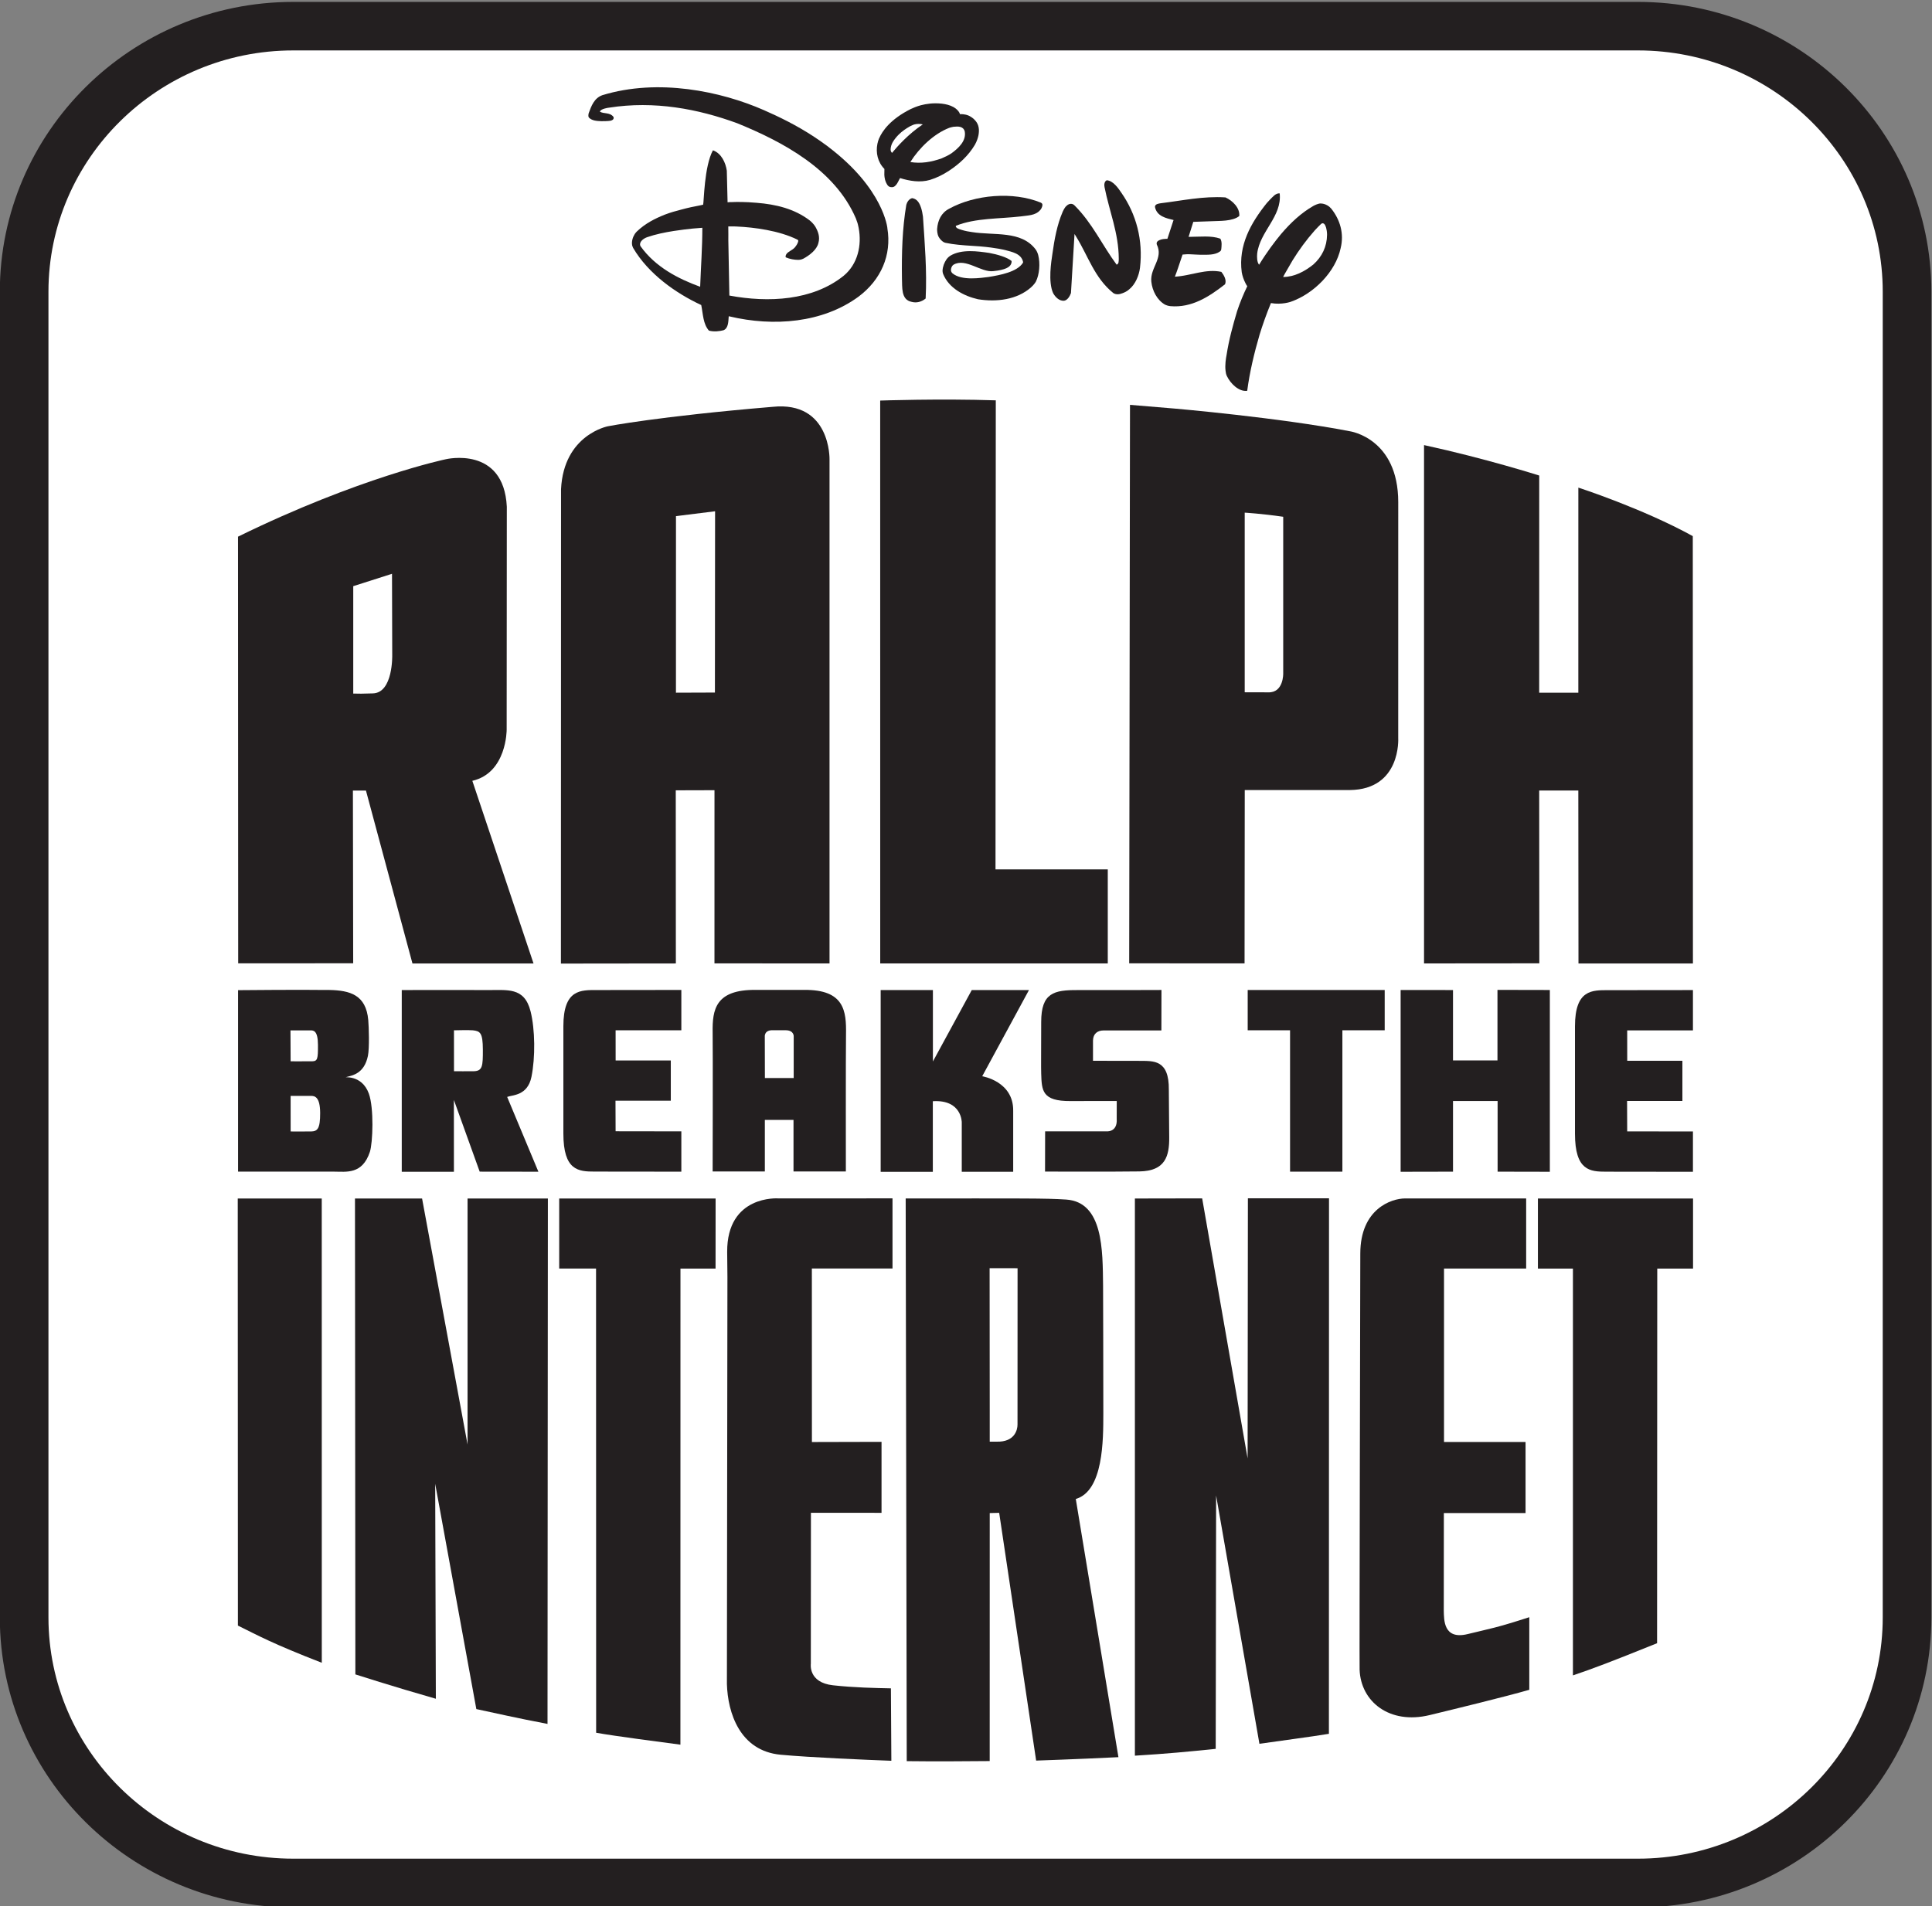 <?xml version="1.0" encoding="UTF-8"?>
<!-- Created with Inkscape (http://www.inkscape.org/) -->
<svg xmlns="http://www.w3.org/2000/svg" xmlns:cc="http://creativecommons.org/ns#" xmlns:dc="http://purl.org/dc/elements/1.1/" xmlns:rdf="http://www.w3.org/1999/02/22-rdf-syntax-ns#" width="240.86" height="237.68" version="1.1" viewBox="0 0 240.86 237.68" xml:space="preserve">
  <rect x="0" y="0" width="240.86" height="237.68" fill="#808080" stroke="none"/>
  <g transform="matrix(1.333 0 0 -1.333 -97.652 906.49)">
    <g transform="translate(226.45 679.86)">
      <path d="m0 0h-125.77c-15.13 0-27.439-12.166-27.439-27.119v-124.02c0-14.953 12.309-27.119 27.439-27.119h125.77c15.13 0 27.439 12.166 27.439 27.119v124.02c0 14.953-12.309 27.119-27.439 27.119" fill="#231f20"/>
    </g>
    <g transform="translate(226.45 675.32)">
      <path d="m0 0h-125.77c-12.622 0-22.891-10.125-22.891-22.57v-124.02c0-12.445 10.269-22.57 22.891-22.57h125.77c12.622 0 22.89 10.125 22.89 22.57v124.02c0 12.445-10.268 22.57-22.89 22.57" fill="#fff"/>
    </g>
    <g transform="translate(159.44 660.47)">
      <path d="m0 0c-0.144 0.479-0.344 0.951-0.873 1.032-0.306-0.071-0.483-0.386-0.546-0.618-0.377-2.218-0.442-4.539-0.409-6.894 0.039-0.808-0.102-1.982 0.886-2.187 0.479-0.138 0.954 0 1.331 0.309 0.131 2.66-0.086 5.102-0.251 7.654-0.039 0.317-0.103 0.575-0.138 0.704" fill="#231f20"/>
    </g>
    <g transform="translate(186.77 659.35)">
      <path d="m0 0c0.472 0.031 1.776-0.032 2.391 0.479 0.069 0.751-0.615 1.435-1.294 1.741-2.087 0.137-4.068-0.306-6.046-0.545-0.185-0.03-0.547-0.068-0.547-0.343 0.171-0.886 1.058-1.059 1.742-1.228l-0.037-0.102-0.541-1.655-0.137-4e-3 -0.262-0.021c-0.055-9e-3 -0.117-0.021-0.179-0.038-0.224-0.072-0.498-0.185-0.415-0.468 0.649-1.298-0.65-2.181-0.51-3.483 0.091-0.844 0.534-1.721 1.288-2.149 0.109-0.051 0.272-0.111 0.491-0.136 1.988-0.176 3.613 0.872 5.113 2.046 0.172 0.376-0.099 0.855-0.342 1.161-1.433 0.309-2.798-0.34-4.231-0.443l-3e-3 3e-3 -0.115-0.012c0.15 0.364 0.419 1.16 0.719 2.07 0.181 0.026 0.546 0.042 0.839 0.021 0.293-0.01 0.604-0.038 0.779-0.036 0.693 0 1.391-0.058 1.896 0.316 0.084 0.067 0.105 0.158 0.108 0.211 0.02 0.24 0.09 0.703-0.093 0.977-0.855 0.307-1.911 0.17-2.835 0.17l-0.131-2e-3 0.441 1.403" fill="#231f20"/>
    </g>
    <g transform="translate(197.37 658.06)">
      <path d="m0 0-1e-3 3e-3c-0.014-1.086-0.456-2.034-1.289-2.776-0.815-0.648-1.768-1.158-2.82-1.161 0.051 0.095 0.099 0.191 0.153 0.287 0.239 0.416 0.481 0.837 0.727 1.258 0.599 0.97 1.287 1.916 2.061 2.79 0.023 0.021 0.041 0.044 0.061 0.066 0.017 0.02 0.035 0.037 0.051 0.056 0.159 0.172 0.33 0.343 0.504 0.51 0.042 0.034 0.108 0.07 0.169 0.053l-2e-3 3e-3c0.177-0.033 0.243-0.247 0.301-0.427 0.037-0.133 0.085-0.376 0.085-0.659zm0.39 2.462c-0.066 0.076-0.138 0.141-0.185 0.184-0.234 0.18-0.505 0.293-0.802 0.298-0.225-2e-3 -0.529-0.147-0.683-0.231-1.128-0.646-2.11-1.559-3.01-2.616-0.016-0.018-0.033-0.037-0.047-0.056-0.535-0.644-1.277-1.618-2.019-2.829-0.205 0.237-0.205 0.73-0.18 1.03 0.239 2.085 2.342 3.48 2.106 5.646-0.39 0.029-0.647-0.336-0.913-0.587-0.094-0.097-0.196-0.208-0.3-0.329-1.484-1.854-2.666-3.938-2.336-6.461 0.055-0.335 0.185-0.703 0.339-1.006 0.06-0.129 0.126-0.232 0.179-0.303-0.354-0.731-0.681-1.514-0.952-2.334-0.396-1.334-0.766-2.679-0.984-4.095-0.063-0.322-0.164-0.939-0.095-1.483 0.016-0.165 0.047-0.326 0.114-0.473 0.339-0.721 1.128-1.506 1.91-1.402 0.239 1.806 0.659 3.543 1.155 5.246 0.265 0.862 0.617 1.879 1.064 2.963 1.028-0.179 1.862 0.124 1.862 0.124 2.148 0.752 4.19 2.797 4.659 5.017 0.334 1.358-0.048 2.653-0.882 3.697" fill="#231f20"/>
    </g>
    <g transform="translate(162.25 665.7)">
      <path d="m0 0c-0.302-0.204-0.613-0.341-0.918-0.475-0.955-0.344-1.948-0.515-2.935-0.344 0.844 1.335 2.188 2.633 3.638 3.197 0.081 0.025 0.236 0.075 0.402 0.1 0.419 0.038 0.897 0.071 1.046-0.428 0.168-0.887-0.58-1.571-1.233-2.05m-5.453 0.168c-0.038-0.044-0.074-0.087-0.109-0.133-0.184 0.159-0.15 0.415-0.083 0.659 0.053 0.185 0.13 0.316 0.151 0.354 0.142 0.24 0.344 0.492 0.548 0.694 0.309 0.31 0.677 0.564 1.07 0.785 0.07 0.038 0.178 0.087 0.277 0.126 9e-3 5e-3 0.024 0.011 0.039 0.016 0.108 0.038 0.337 0.1 0.666 0.067h4e-3c0.063-7e-3 0.135-0.018 0.203-0.037-1.36-0.898-2.434-2.127-2.766-2.531m7.696 2.865c-0.039 0.052-0.088 0.099-0.134 0.143h3e-3s-0.28 0.284-0.66 0.401c-0.041 0.012-0.08 0.024-0.116 0.032-0.177 0.043-0.334 0.051-0.43 0.051-0.037 0-0.074-2e-3 -0.113-5e-3 -0.122 0.404-0.608 0.665-0.608 0.665-0.335 0.185-0.711 0.273-1.049 0.314l-0.044 7e-3c-0.817 0.086-1.454-0.02-1.953-0.147-0.396-0.106-0.743-0.256-0.947-0.352-1.928-0.964-2.672-2.076-2.956-2.728-8e-3 -0.016-0.018-0.031-0.026-0.047-0.029-0.075-0.056-0.153-0.079-0.231-0.035-0.115-0.054-0.197-0.062-0.243-0.172-0.834 0.025-1.731 0.653-2.36 0-0.076-0.01-0.313-8e-3 -0.543 6e-3 -0.124 0.022-0.285 0.061-0.44 0.022-0.088 0.057-0.188 0.105-0.301 0.147-0.315 0.283-0.421 0.526-0.421 0.442-0.037 0.648 0.682 0.784 0.851 0.853-0.271 1.878-0.446 2.801-0.169 0.647 0.204 1.194 0.477 1.773 0.854 0.95 0.628 1.813 1.407 2.42 2.43 0.191 0.339 0.288 0.666 0.332 0.88 0.097 0.519 0.05 0.982-0.273 1.359" fill="#231f20"/>
    </g>
    <g transform="translate(178.13 662.01)">
      <path d="m0 0c-0.271 0.393-0.752 1.128-1.366 1.162-0.238-0.104-0.249-0.443-0.204-0.647 0.445-2.246 1.322-4.287 1.33-6.698 0-0.094-3e-3 -0.255-0.027-0.352-0.03-0.097-0.086-0.18-0.177-0.19-1.346 1.82-2.261 3.867-3.923 5.527-0.072 0.066-0.123 0.099-0.15 0.114-0.269 0.121-0.514-0.026-0.702-0.235-0.049-0.067-0.154-0.214-0.268-0.467-0.526-1.225-0.773-2.588-0.962-3.95-0.105-0.691-0.41-2.594 0.066-3.651 0.205-0.379 0.578-0.753 1.023-0.72 0.306 0.036 0.544 0.411 0.649 0.72l0.333 5.527 0.144-0.237c1.129-1.81 1.706-3.857 3.482-5.29 0.252-0.167 0.578-0.129 0.854-0.017 0.176 0.063 0.42 0.171 0.622 0.353 0.611 0.491 0.933 1.343 1.02 2.023 0.304 2.591-0.342 5.016-1.744 7.028" fill="#231f20"/>
    </g>
    <g transform="translate(170.75 660.89)">
      <path d="m0 0c-3e-3 0.044-0.02 0.087-0.059 0.131-0.022 0.023-0.059 0.045-0.09 0.06-2.592 1.064-6.178 0.753-8.58-0.572-0.732-0.379-1.058-1.085-1.119-1.883-4e-3 -0.133 0-0.478 0.149-0.759 0.122-0.206 0.294-0.392 0.49-0.497 0.029-0.013 0.083-0.033 0.144-0.049 0.791-0.168 1.634-0.228 2.472-0.281 0.424-0.032 0.741-0.05 0.741-0.05 1.586-0.135 2.336-0.34 2.336-0.34h9e-3c0.638-0.177 1.519-0.322 1.695-1.107 6e-3 -0.035 1e-3 -0.056-0.01-0.087-0.537-0.861-2.141-1.155-3.22-1.33-0.703-0.084-2.493-0.378-3.366 0.338-0.118 0.103-0.143 0.221-0.148 0.287 0 0.018 0 0.036 2e-3 0.053v2e-3c7e-3 0.122 0.046 0.248 0.127 0.362 0.015 0.018 0.053 0.065 0.117 0.109 1.126 0.654 2.565-0.746 3.711-0.605 1.163 0.115 1.535 0.391 1.652 0.641 0.097 0.188 0.053 0.316 0.053 0.316-0.408 0.34-1.329 0.612-2.08 0.747-1.061 0.154-2.577 0.379-3.644-0.262-0.016-0.012-0.218-0.139-0.354-0.339-0.206-0.303-0.355-0.671-0.37-1.061 0-0.068 8e-3 -0.171 0.047-0.288 0.545-1.363 1.968-2.085 3.267-2.383 1.758-0.282 3.665-0.042 4.967 1.117h-1e-3c0.25 0.222 0.384 0.422 0.447 0.53 0.328 0.648 0.427 1.691 0.217 2.5-0.061 0.226-0.159 0.403-0.24 0.516-1.354 1.787-3.848 1.282-5.961 1.622-0.262 0.035-0.631 0.099-0.957 0.204-0.203 0.058-0.324 0.111-0.387 0.144-0.018 0.01-0.037 0.021-0.054 0.032-4e-3 2e-3 -4e-3 5e-3 -4e-3 5e-3 -0.048 0.034-0.085 0.08-0.103 0.142-6e-3 0.036 0.015 0.056 0.029 0.067 1.831 0.733 4.035 0.634 6.072 0.873 0.646 0.097 1.327 0.072 1.773 0.568 0.016 0.015 0.037 0.038 0.064 0.074 2e-3 1e-3 4e-3 3e-3 4e-3 6e-3 4e-3 0 4e-3 2e-3 4e-3 2e-3 0.043 0.059 0.092 0.143 0.124 0.248 0.019 0.053 0.028 0.106 0.031 0.143v0.022c3e-3 0.014 3e-3 0.022 3e-3 0.027v1e-3" fill="#231f20"/>
    </g>
    <g transform="translate(138.74 653.21)">
      <path d="m0 0c-2.035 0.743-4.171 1.828-5.571 3.784-0.023 0.039-0.036 0.075-0.042 0.098 0 2e-3 -2e-3 5e-3 -2e-3 8e-3 -1e-3 2e-3 -1e-3 5e-3 -1e-3 0.01-0.06 0.368 0.378 0.644 0.666 0.741 0.785 0.273 1.639 0.447 2.493 0.581 1.491 0.228 2.317 0.269 2.661 0.296 0-1.844-0.135-3.643-0.204-5.518m17.509 5.486h2e-3s-0.342 3.687-5.533 7.611c-0.032 0.025-0.068 0.053-0.099 0.08-0.019 0.013-0.039 0.024-0.057 0.039-0.364 0.27-0.75 0.541-1.162 0.812-1.648 1.091-3.345 1.904-4.701 2.498-4.004 1.757-9.87 3-15.108 1.397-0.756-0.272-1.028-0.998-1.273-1.68-0.025-0.1-0.062-0.286 8e-3 -0.403 0.278-0.302 0.732-0.332 1.174-0.349 0.183-1e-3 0.577 0 0.842 0.04 0.166 0.037 0.313 0.106 0.311 0.284-5e-3 0.042-0.015 0.067-0.032 0.092-0.335 0.423-0.877 0.256-1.242 0.466-0.013 0.011-0.014 0.026-0.01 0.038 0.017 0.029 0.035 0.054 0.058 0.075h-4e-3c0.128 0.119 0.348 0.183 0.539 0.223 4e-3 2e-3 0.068 0.016 0.074 0.019 0.036 6e-3 0.074 0.012 0.111 0.017 0.043 7e-3 0.069 0.01 0.069 0.01 4.237 0.666 8.337-0.115 12.005-1.462 4.21-1.718 9.111-4.3 11.081-8.894 0.048-0.122 0.102-0.267 0.152-0.426 3e-3 -0.015 8e-3 -0.029 0.012-0.044 8e-3 -0.028 0.017-0.058 0.024-0.088 0.022-0.091 0.043-0.183 0.062-0.276 3e-3 -0.021 9e-3 -0.041 0.013-0.062 0.304-1.61-0.074-3.381-1.413-4.482-2.901-2.323-7.027-2.525-10.68-1.842l-0.097 5.178c3e-3 0.261 5e-3 0.862-3e-3 1.138-6e-3 0.098-3e-3 0.052 0 0.149 0.481 0.012 0.62 0 0.781-7e-3 1.643-0.074 3.969-0.377 5.692-1.231 0.027-0.018 0.07-0.054 0.071-0.114v-4e-3c0-9e-3 -1e-3 -0.021-5e-3 -0.034-0.019-0.102-0.064-0.201-0.112-0.283 0-2e-3 -2e-3 -7e-3 -5e-3 -0.01-0.021-0.035-0.042-0.069-0.064-0.099-0.134-0.2-0.22-0.271-0.246-0.288-0.307-0.256-0.756-0.381-0.756-0.772 4e-3 -0.03 0.013-0.038 0.043-0.058 0.353-0.152 0.762-0.223 1.151-0.228 0.054 0 0.26 6e-3 0.473 0.114 0.579 0.316 1.253 0.825 1.405 1.466 0.165 0.58-0.029 1.072-0.287 1.528-0.164 0.269-0.41 0.49-0.537 0.591-1.423 1.083-3.153 1.499-4.946 1.64-1.071 0.095-1.885 0.086-2.351 0.065h-0.14l-0.118-8e-3c-6e-3 0-0.108-0.01-0.115-0.01l-0.072 2.954c-0.105 0.75-0.512 1.636-1.298 1.91-0.821-1.501-0.837-4.827-0.916-5.088-0.099-0.021-0.201-0.042-0.295-0.065-0.538-0.096-1.126-0.223-1.739-0.39-0.511-0.129-1.02-0.273-1.522-0.464-0.929-0.367-1.856-0.828-2.657-1.601-0.054-0.058-0.124-0.136-0.181-0.221-0.187-0.296-0.313-0.685-0.245-1.055 7e-3 -0.036 0.037-0.137 0.093-0.25 1.414-2.413 3.974-4.23 6.368-5.341 0.172-0.854 0.172-1.775 0.719-2.392 0.477-0.133 1.007-0.058 1.365 0.035 0.475 0.193 0.447 0.854 0.488 1.309 0.037-6e-3 0.034-6e-3 0.058-0.012 4.16-0.989 8.737-0.611 12.083 1.845 2.091 1.567 3.115 3.88 2.694 6.41" fill="#231f20"/>
    </g>
    <g transform="translate(109.92 626.36)">
      <path d="m0 0 0.021-7.611s0.09-3.533-1.815-3.578c-1.83-0.043-0.471-0.024-1.831-0.016v10.046zm13.236-36.457-5.723 17.089c3.229 0.746 3.21 4.773 3.21 4.773l0.014 20.872c-0.291 5.733-5.702 4.44-5.702 4.44s-8.131-1.701-19.439-7.244l0.017-39.913 10.756 2e-3 -0.026 16.16h1.219l4.35-16.177" fill="#231f20"/>
    </g>
    <g transform="translate(140.12 615.25)">
      <path d="m0 0-3.645-0.013 3e-3 16.518 3.657 0.454zm10.719 21.817s0.125 5.473-5.323 4.912c-10.741-0.901-15.402-1.818-15.402-1.818s-4.135-0.777-4.386-5.886l-0.011-44.38 10.75 0.012-9e-3 16.197 3.622 0.01-2e-3 -16.2 10.761-5e-3" fill="#231f20"/>
    </g>
    <g transform="translate(155.58 589.91)">
      <path d="m0 0-3e-3 52.655s5.542 0.193 10.812 0.021l-0.027-43.88 10.5 2e-3v-8.798" fill="#231f20"/>
    </g>
    <g transform="translate(206.44 638.4)">
      <path d="m0 0c5.778-1.256 10.773-2.848 10.773-2.848l-3e-3 -20.316h3.66l2e-3 19.186s5.994-1.941 10.703-4.538l0.013-39.977-10.704-2e-3 -0.015 16.181-3.659-2e-3 0.012-16.165-10.782-0.01" fill="#231f20"/>
    </g>
    <g transform="translate(191.87 615.27)">
      <path d="m0 0-2.201 6e-3v16.804s1.576-0.092 3.601-0.386v-14.665s0.042-1.81-1.4-1.759m-12.93 26.894-0.075-52.247 10.79-1e-3 0.018 16.213h9.821c4.824 0.051 4.532 4.858 4.532 4.858l2e-3 22.065c4e-3 5.988-4.509 6.639-4.509 6.639-6.617 1.28-16.38 2.123-16.38 2.123" fill="#231f20"/>
    </g>
    <g transform="translate(95.493 567.92)">
      <path d="m0 0 0.014-39.954c1.898-0.938 3.224-1.685 7.846-3.48l-4e-3 43.434" fill="#231f20"/>
    </g>
    <g transform="translate(114.02 521.12)">
      <path d="m0 0-0.062 20.111 3.849-21.077c4.963-1.084 4.985-1.052 6.657-1.388l0.034 49.151h-7.512v-23.014l-4.254 23.016-6.275-2e-3 0.036-44.518s3.488-1.125 7.527-2.279" fill="#231f20"/>
    </g>
    <g transform="translate(140.18 561.36)">
      <path d="m0 0-3.282 2e-3 -5e-3 -44.538c-1.85 0.251-6.099 0.796-7.881 1.116l-9e-3 43.424h-3.446v6.554h14.628" fill="#231f20"/>
    </g>
    <g transform="translate(217.09 567.92)">
      <path d="m0 0h14.509v-6.558h-3.347l-0.016-35.046c-4.379-1.767-5.957-2.361-7.871-3.01v38.054h-3.275" fill="#231f20"/>
    </g>
    <g transform="translate(141.29 560.6)">
      <path d="m0 0-0.049-38.096c0.079-2.68 1.192-6.263 5.031-6.621 2.781-0.257 8.057-0.481 10.349-0.565l-0.041 6.776c-1.452 0.03-3.435 0.067-5.416 0.286-2.336 0.257-2.074 2.012-2.074 2.012l9e-3 14.123 6.603-1e-3v6.64l-6.511-0.016-5e-3 16.231h7.543v6.562l-10.694-2e-3s-4.794 0.346-4.769-5.006" fill="#231f20"/>
    </g>
    <g transform="translate(210.52 527.17)">
      <path d="m0 0c2.234 0.549 2.546 0.542 5.764 1.579v-6.791c-2.357-0.676-6.964-1.794-9.32-2.366-3.754-0.91-6.444 1.261-6.549 4.245-0.03 0.841 0.064 37.273 0.064 38.925 0 4.187 2.909 5.163 4.195 5.163h11.317v-6.559h-7.683v-16.222h7.626v-6.65h-7.64l-7e-3 -9.169c0.028-0.795-0.048-2.715 2.233-2.155" fill="#231f20"/>
    </g>
    <g transform="translate(185.69,567.93)">
      <path d="m0 0 4.25-24.323 0.027 24.332 7.586-2e-3 -0.01-50.096c-1.397-0.242-5.126-0.729-6.498-0.934l-4.05 23.229-0.038-23.703c-2.45-0.253-4.598-0.459-7.559-0.638v52.123" fill="#231f20"/>
    </g>
    <g transform="translate(173.87 539.81)">
      <path d="m0 0c2.592 0.754 2.572 5.542 2.576 7.991-5e-3 3.367-0.012 11.027-0.024 11.965-0.04 3.315 0.022 7.819-3.454 8.054-1.923 0.129-3.94 0.103-15.007 0.103l0.099-52.64c2.168-0.029 5.946-0.016 7.759 8e-3l3e-3 23.2 0.883 0.023 3.457-23.178s3.681 0.122 7.696 0.32zm-5.445 21.586-5e-3 -14.635c0-0.502-0.282-1.632-1.93-1.59l-0.668-1e-3v3.006l-0.011 13.224" fill="#231f20"/>
    </g>
    <g transform="translate(102.35 574.19)">
      <path d="m0 0c0.584 0.017 0.856 0.224 0.85 1.731-7e-3 1.542-0.532 1.596-0.861 1.596h-1.901l2e-3 -3.327s1.267-9e-3 1.542 0m0.466 6.563c0.51 0.016 0.551 0.22 0.546 1.533-6e-3 1.342-0.412 1.361-0.7 1.361h-1.871l0.014-2.894s1.257-8e-3 1.496 0m2.114 6.673c1.953-0.038 3.444-0.46 3.651-2.814 0.056-0.638 0.118-2.614-0.031-3.346-0.34-1.662-1.437-1.838-2.034-1.988-0.343-0.085 1.447 0.309 2.12-1.549 0.488-1.351 0.373-4.604 0.096-5.449-0.705-2.136-2.208-1.849-3.345-1.849h-8.983v16.976s6.105 0.056 7.974 0.019" fill="#231f20"/>
    </g>
    <g transform="translate(115.71 570.42)">
      <path d="m0 0-3e-3 6.718 2.413-6.707 5.491-7e-3 -2.921 6.997c0.489 0.195 1.91 0.094 2.273 1.883 0.368 1.808 0.34 4.434-0.084 6.122-0.584 2.325-2.212 1.964-4.061 1.993-0.929 0.013-7.986 0-7.986 0v-17.002zm7e-3 9.405-2e-3 3.828s1.454 0.037 1.774 0c0.676-0.08 0.921-0.224 0.928-1.801 6e-3 -1.541-0.028-2.002-0.845-2.027-0.267-9e-3 -1.869 0-1.869 0" fill="#231f20"/>
    </g>
    <g transform="translate(136.98 574.2)">
      <path d="m0 0v-3.772c-7.141 9e-3 -7.141 9e-3 -8.113 9e-3 -1.505 0-2.92 0.084-2.92 3.557v10.044c0 3.472 1.636 3.381 3.141 3.381 1.243 0 7.892 9e-3 7.892 9e-3v-3.773l-6.148 1e-3 3e-3 -2.826h5.159v-3.762h-5.173l0.011-2.859" fill="#231f20"/>
    </g>
    <g transform="translate(146.72 583.66)">
      <path d="m0 0h-1.126c-0.9 0.053-0.809-0.624-0.809-0.624l9e-3 -3.849h2.693l1e-3 3.849s0.079 0.624-0.768 0.624m-1.931-8.389v-4.824h-4.882s0.028 11.349 0 13.005c-0.036 2.147 0.267 4.019 4.033 3.981h4.53c3.772 0.038 3.945-1.997 3.91-4.143-0.027-1.656-0.014-12.843-0.014-12.843h-4.896v4.824" fill="#231f20"/>
    </g>
    <g transform="translate(160.5 577.02)">
      <path d="m0 0v-6.604h-4.878v17.002h4.885v-6.681l3.634 6.681 5.351 1e-3 -4.373-8.064s2.932-0.466 2.897-3.231v-5.708l-4.81 1e-3v4.625s0.014 2.144-2.706 1.978" fill="#231f20"/>
    </g>
    <g transform="translate(175.48 582.7)">
      <path d="m0 0c0.015 0.64 0.427 0.94 0.986 0.94h5.41l7e-3 3.786s-5.871-0.021-7.823-0.01c-2.24 0.013-3.424-0.258-3.425-2.989 0-3.051-0.022-4.139 0-4.817 0.053-1.581 0.063-2.594 2.739-2.576 1.381 9e-3 4.327 5e-3 4.327 5e-3l-3e-3 -1.659c0.091-1.339-1.022-1.177-1.022-1.177h-5.673l-8e-3 -3.765s6.417-0.023 8.832 0.014c2.414 0.038 2.799 1.429 2.781 3.199-5e-3 0.471-0.035 4.433-0.035 4.433 0.035 2.861-1.457 2.692-2.733 2.711l-4.36 7e-3" fill="#231f20"/>
    </g>
    <g transform="translate(209.15 577.04)">
      <path d="m0 0v-6.611l-4.899-0.01v17.005l4.898-4e-3v-6.586h4.159v6.6l4.898-0.01v-17.005l-4.885 0.01v6.611" fill="#231f20"/>
    </g>
    <g transform="translate(193.91 570.43)">
      <path d="m0 0v13.226h-3.962v3.767h12.813v-3.767h-3.957v-13.226" fill="#231f20"/>
    </g>
    <g transform="translate(231.59 574.19)">
      <path d="m0 0v-3.773c-7.141 0.01-7.141 0.01-8.113 0.01-1.506 0-2.92 0.084-2.92 3.556v10.044c0 3.472 1.635 3.381 3.14 3.381 1.244 0 7.893 9e-3 7.893 9e-3v-3.773l-6.149 2e-3 3e-3 -2.841h5.159v-3.762h-5.173l0.011-2.845" fill="#231f20"/>
    </g>
  </g>
</svg>
